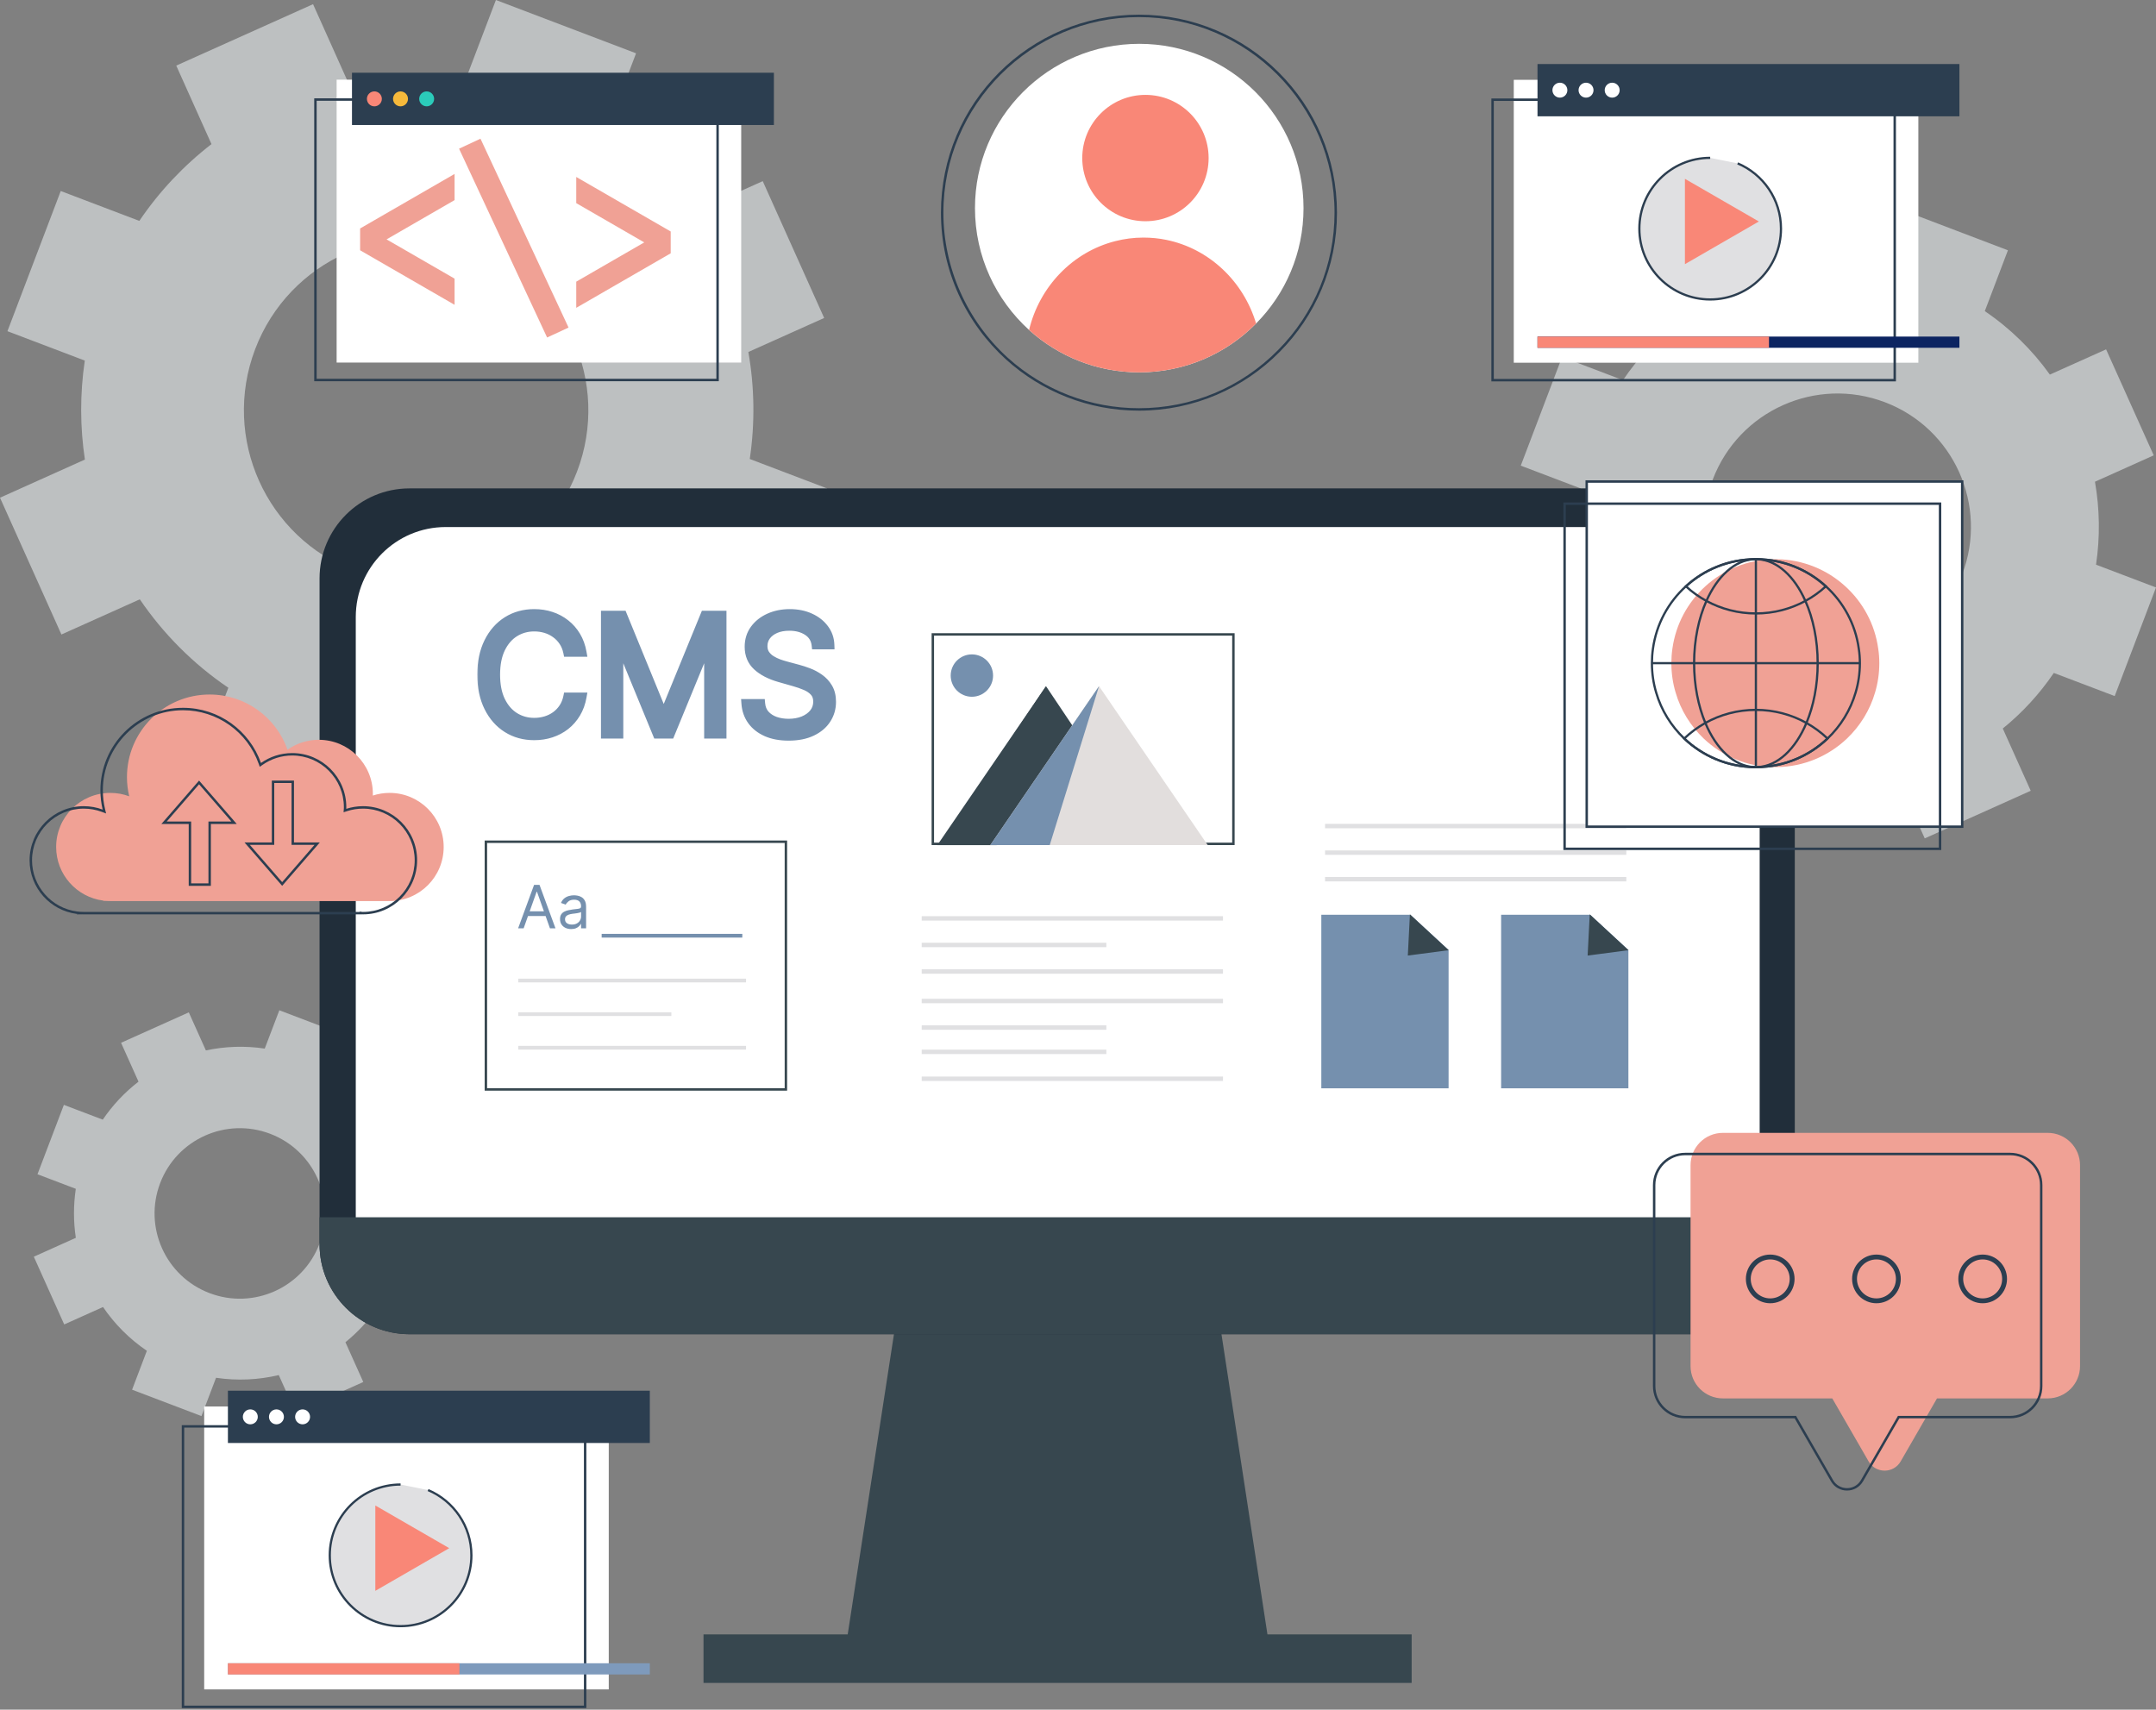 <svg width="488" height="387" viewBox="0 0 488 387" fill="none" xmlns="http://www.w3.org/2000/svg">
<rect x="0" y="0" width="488" height="387" fill="#808080" stroke="none"/>
<g opacity="0.7">
<path d="M474.427 127.821C475.373 121.486 475.252 115.161 474.185 109.046L487.483 103.073L476.704 79.084L463.978 84.793C460.018 79.26 455.057 74.365 449.25 70.428L454.485 56.657L429.902 47.296L424.744 60.869C417.693 59.813 410.632 60.088 403.889 61.518L397.829 48.033L373.829 58.812L380.01 72.584C375.17 76.323 370.881 80.844 367.35 86.057L353.568 80.811L344.219 105.405L357.792 110.564C356.923 116.404 356.956 122.245 357.814 127.92L342.921 134.608L353.689 158.608L367.438 152.437C371.53 158.443 376.765 163.745 382.969 167.946L377.733 181.728L402.316 191.077L407.486 177.505C415.009 178.626 422.544 178.252 429.715 176.548L435.655 189.78L459.644 179L453.32 164.91C457.708 161.347 461.613 157.134 464.869 152.327L478.651 157.563L488 132.98L474.427 127.821ZM444.135 130.021C438.207 145.607 420.762 153.438 405.176 147.51C389.579 141.581 381.748 124.137 387.677 108.54C393.605 92.954 411.061 85.123 426.647 91.051C442.232 96.98 450.064 114.424 444.135 130.021Z" fill="#D7DBDD"/>
</g>
<g opacity="0.7">
<path d="M169.706 103.898C170.916 95.737 170.773 87.564 169.387 79.678L186.546 71.978L172.643 41.005L156.221 48.374C151.096 41.236 144.705 34.922 137.204 29.852L143.968 12.066L112.246 0L105.581 17.511C96.485 16.158 87.388 16.499 78.666 18.358L70.857 0.946L39.894 14.849L47.868 32.623C41.621 37.452 36.088 43.282 31.535 50.002L13.749 43.238L1.683 74.97L19.194 81.625C18.072 89.17 18.116 96.716 19.215 104.03L0 112.664L13.903 143.627L31.645 135.664C36.924 143.418 43.678 150.26 51.685 155.682L44.921 173.468L76.653 185.534L83.319 168.023C93.031 169.464 102.754 168.98 111.994 166.78L119.66 183.851L150.634 169.948L142.472 151.766C148.126 147.169 153.163 141.724 157.365 135.521L175.151 142.285L187.217 110.564L169.706 103.898ZM130.615 106.736C122.971 126.853 100.455 136.962 80.338 129.306C60.22 121.662 50.112 99.147 57.757 79.029C65.412 58.911 87.927 48.803 108.045 56.459C128.162 64.103 138.271 86.618 130.615 106.736Z" fill="#D7DBDD"/>
</g>
<g opacity="0.7">
<path d="M91.672 280.129C92.276 276.088 92.199 272.048 91.517 268.141L100.013 264.325L93.126 248.992L84.996 252.646C82.459 249.104 79.297 245.984 75.587 243.468L78.932 234.663L63.226 228.69L59.923 237.362C55.419 236.687 50.914 236.856 46.6 237.776L42.735 229.161L27.401 236.048L31.351 244.846C28.259 247.235 25.518 250.123 23.263 253.447L14.457 250.102L8.484 265.808L17.156 269.103C16.601 272.842 16.615 276.573 17.163 280.199L7.655 284.472L14.535 299.805L23.319 295.863C25.933 299.699 29.278 303.08 33.241 305.771L29.896 314.576L45.602 320.549L48.898 311.877C53.711 312.594 58.525 312.355 63.099 311.266L66.894 319.72L82.227 312.833L78.187 303.831C80.99 301.555 83.485 298.863 85.565 295.792L94.37 299.137L100.343 283.432L91.672 280.129ZM72.319 281.534C68.531 291.499 57.386 296.502 47.429 292.714C37.464 288.927 32.461 277.775 36.249 267.817C40.036 257.86 51.181 252.857 61.146 256.644C71.103 260.432 76.107 271.577 72.319 281.534Z" fill="#D7DBDD"/>
</g>
<path d="M275.751 297.285H203.07C199.311 321.688 195.552 346.092 191.793 370.496C223.516 370.496 255.238 370.496 286.961 370.496C283.225 346.092 279.488 321.688 275.751 297.285Z" fill="#37474F"/>
<path d="M319.52 369.966H159.235V380.953H319.52V369.966Z" fill="#37474F"/>
<path d="M406.243 130.923V281.656C406.243 292.897 397.124 302.015 385.883 302.015H92.701C81.448 302.015 72.33 292.897 72.33 281.656V130.923C72.33 119.671 81.448 110.553 92.701 110.553H385.883C397.124 110.553 406.243 119.671 406.243 130.923Z" fill="#212E3A"/>
<path d="M377.926 301.51H100.894C89.647 301.51 80.528 292.392 80.528 281.144V139.669C80.528 128.421 89.647 119.302 100.894 119.302H377.926C389.174 119.302 398.292 128.421 398.292 139.669V281.144C398.293 292.392 389.174 301.51 377.926 301.51Z" fill="white"/>
<path d="M182.352 287.628L283.357 287.989" stroke="white" stroke-miterlimit="10"/>
<path d="M198.408 292.699L299.415 293.06" stroke="white" stroke-miterlimit="10"/>
<path d="M406.243 275.54V281.656C406.243 292.897 397.124 302.015 385.883 302.015H92.701C81.448 302.015 72.33 292.897 72.33 281.656V275.54H406.243Z" fill="#37474F"/>
<mask id="path-11-outside-1_5792_17195" maskUnits="userSpaceOnUse" x="107.825" y="137.182" width="82" height="31" fill="black">
<rect fill="white" x="107.825" y="137.182" width="82" height="31"/>
<path d="M131.758 147.666H128.497C128.304 146.728 127.967 145.904 127.485 145.194C127.011 144.484 126.432 143.888 125.749 143.405C125.074 142.914 124.324 142.546 123.5 142.301C122.676 142.055 121.817 141.932 120.922 141.932C119.292 141.932 117.815 142.345 116.491 143.169C115.176 143.993 114.128 145.207 113.348 146.811C112.576 148.416 112.191 150.384 112.191 152.716C112.191 155.048 112.576 157.016 113.348 158.62C114.128 160.225 115.176 161.439 116.491 162.263C117.815 163.087 119.292 163.499 120.922 163.499C121.817 163.499 122.676 163.376 123.5 163.131C124.324 162.886 125.074 162.522 125.749 162.04C126.432 161.549 127.011 160.948 127.485 160.238C127.967 159.519 128.304 158.695 128.497 157.766H131.758C131.513 159.142 131.066 160.374 130.417 161.461C129.768 162.548 128.962 163.473 127.997 164.236C127.033 164.99 125.95 165.564 124.749 165.958C123.557 166.353 122.281 166.55 120.922 166.55C118.626 166.55 116.583 165.989 114.794 164.867C113.006 163.745 111.599 162.149 110.573 160.08C109.547 158.011 109.034 155.556 109.034 152.716C109.034 149.875 109.547 147.421 110.573 145.352C111.599 143.283 113.006 141.687 114.794 140.565C116.583 139.443 118.626 138.882 120.922 138.882C122.281 138.882 123.557 139.079 124.749 139.473C125.95 139.868 127.033 140.446 127.997 141.209C128.962 141.963 129.768 142.884 130.417 143.971C131.066 145.049 131.513 146.281 131.758 147.666ZM137.028 139.25H140.921L150.074 161.606H150.389L159.542 139.25H163.434V166.182H160.384V145.72H160.121L151.704 166.182H148.759L140.342 145.72H140.079V166.182H137.028V139.25ZM184.702 145.983C184.544 144.65 183.904 143.616 182.782 142.879C181.66 142.143 180.283 141.775 178.653 141.775C177.461 141.775 176.417 141.968 175.523 142.353C174.638 142.739 173.945 143.269 173.445 143.945C172.954 144.62 172.709 145.387 172.709 146.246C172.709 146.965 172.88 147.583 173.222 148.1C173.572 148.609 174.019 149.034 174.563 149.376C175.107 149.709 175.676 149.985 176.273 150.204C176.869 150.415 177.417 150.585 177.916 150.717L180.652 151.453C181.353 151.638 182.133 151.892 182.992 152.216C183.86 152.541 184.689 152.983 185.478 153.544C186.276 154.097 186.933 154.807 187.45 155.675C187.968 156.543 188.226 157.608 188.226 158.87C188.226 160.326 187.845 161.641 187.082 162.815C186.328 163.99 185.224 164.924 183.768 165.616C182.322 166.309 180.564 166.655 178.495 166.655C176.566 166.655 174.896 166.344 173.485 165.722C172.082 165.099 170.977 164.231 170.171 163.118C169.373 162.004 168.922 160.711 168.816 159.238H172.183C172.27 160.255 172.612 161.097 173.209 161.763C173.813 162.421 174.576 162.912 175.497 163.236C176.426 163.552 177.425 163.71 178.495 163.71C179.74 163.71 180.858 163.508 181.848 163.105C182.839 162.693 183.624 162.123 184.202 161.395C184.781 160.659 185.07 159.8 185.07 158.818C185.07 157.923 184.82 157.196 184.321 156.635C183.821 156.074 183.163 155.618 182.348 155.267C181.533 154.916 180.652 154.61 179.705 154.347L176.391 153.4C174.287 152.795 172.621 151.931 171.394 150.809C170.166 149.687 169.553 148.218 169.553 146.404C169.553 144.896 169.96 143.581 170.776 142.459C171.6 141.328 172.704 140.451 174.09 139.828C175.484 139.197 177.04 138.882 178.758 138.882C180.494 138.882 182.037 139.193 183.387 139.815C184.737 140.429 185.807 141.271 186.596 142.34C187.393 143.41 187.814 144.624 187.858 145.983H184.702Z"/>
</mask>
<path d="M131.758 147.666H128.497C128.304 146.728 127.967 145.904 127.485 145.194C127.011 144.484 126.432 143.888 125.749 143.405C125.074 142.914 124.324 142.546 123.5 142.301C122.676 142.055 121.817 141.932 120.922 141.932C119.292 141.932 117.815 142.345 116.491 143.169C115.176 143.993 114.128 145.207 113.348 146.811C112.576 148.416 112.191 150.384 112.191 152.716C112.191 155.048 112.576 157.016 113.348 158.62C114.128 160.225 115.176 161.439 116.491 162.263C117.815 163.087 119.292 163.499 120.922 163.499C121.817 163.499 122.676 163.376 123.5 163.131C124.324 162.886 125.074 162.522 125.749 162.04C126.432 161.549 127.011 160.948 127.485 160.238C127.967 159.519 128.304 158.695 128.497 157.766H131.758C131.513 159.142 131.066 160.374 130.417 161.461C129.768 162.548 128.962 163.473 127.997 164.236C127.033 164.99 125.95 165.564 124.749 165.958C123.557 166.353 122.281 166.55 120.922 166.55C118.626 166.55 116.583 165.989 114.794 164.867C113.006 163.745 111.599 162.149 110.573 160.08C109.547 158.011 109.034 155.556 109.034 152.716C109.034 149.875 109.547 147.421 110.573 145.352C111.599 143.283 113.006 141.687 114.794 140.565C116.583 139.443 118.626 138.882 120.922 138.882C122.281 138.882 123.557 139.079 124.749 139.473C125.95 139.868 127.033 140.446 127.997 141.209C128.962 141.963 129.768 142.884 130.417 143.971C131.066 145.049 131.513 146.281 131.758 147.666ZM137.028 139.25H140.921L150.074 161.606H150.389L159.542 139.25H163.434V166.182H160.384V145.72H160.121L151.704 166.182H148.759L140.342 145.72H140.079V166.182H137.028V139.25ZM184.702 145.983C184.544 144.65 183.904 143.616 182.782 142.879C181.66 142.143 180.283 141.775 178.653 141.775C177.461 141.775 176.417 141.968 175.523 142.353C174.638 142.739 173.945 143.269 173.445 143.945C172.954 144.62 172.709 145.387 172.709 146.246C172.709 146.965 172.88 147.583 173.222 148.1C173.572 148.609 174.019 149.034 174.563 149.376C175.107 149.709 175.676 149.985 176.273 150.204C176.869 150.415 177.417 150.585 177.916 150.717L180.652 151.453C181.353 151.638 182.133 151.892 182.992 152.216C183.86 152.541 184.689 152.983 185.478 153.544C186.276 154.097 186.933 154.807 187.45 155.675C187.968 156.543 188.226 157.608 188.226 158.87C188.226 160.326 187.845 161.641 187.082 162.815C186.328 163.99 185.224 164.924 183.768 165.616C182.322 166.309 180.564 166.655 178.495 166.655C176.566 166.655 174.896 166.344 173.485 165.722C172.082 165.099 170.977 164.231 170.171 163.118C169.373 162.004 168.922 160.711 168.816 159.238H172.183C172.27 160.255 172.612 161.097 173.209 161.763C173.813 162.421 174.576 162.912 175.497 163.236C176.426 163.552 177.425 163.71 178.495 163.71C179.74 163.71 180.858 163.508 181.848 163.105C182.839 162.693 183.624 162.123 184.202 161.395C184.781 160.659 185.07 159.8 185.07 158.818C185.07 157.923 184.82 157.196 184.321 156.635C183.821 156.074 183.163 155.618 182.348 155.267C181.533 154.916 180.652 154.61 179.705 154.347L176.391 153.4C174.287 152.795 172.621 151.931 171.394 150.809C170.166 149.687 169.553 148.218 169.553 146.404C169.553 144.896 169.96 143.581 170.776 142.459C171.6 141.328 172.704 140.451 174.09 139.828C175.484 139.197 177.04 138.882 178.758 138.882C180.494 138.882 182.037 139.193 183.387 139.815C184.737 140.429 185.807 141.271 186.596 142.34C187.393 143.41 187.814 144.624 187.858 145.983H184.702Z" fill="#7590AE"/>
<path d="M131.758 147.666V148.666H132.951L132.743 147.492L131.758 147.666ZM128.497 147.666L127.518 147.867L127.682 148.666H128.497V147.666ZM127.485 145.194L126.652 145.749L126.657 145.756L127.485 145.194ZM125.749 143.405L125.16 144.214L125.166 144.218L125.172 144.223L125.749 143.405ZM123.5 142.301L123.214 143.259H123.214L123.5 142.301ZM116.491 143.169L115.962 142.32L115.96 142.321L116.491 143.169ZM113.348 146.811L112.449 146.374L112.447 146.378L113.348 146.811ZM113.348 158.62L112.447 159.054L112.449 159.058L113.348 158.62ZM116.491 162.263L115.96 163.11L115.962 163.112L116.491 162.263ZM123.5 163.131L123.214 162.173L123.5 163.131ZM125.749 162.04L126.33 162.853L126.332 162.852L125.749 162.04ZM127.485 160.238L126.654 159.681L126.652 159.683L127.485 160.238ZM128.497 157.766V156.766H127.683L127.518 157.562L128.497 157.766ZM131.758 157.766L132.743 157.941L132.953 156.766H131.758V157.766ZM130.417 161.461L129.558 160.948V160.948L130.417 161.461ZM127.997 164.236L128.613 165.023L128.618 165.02L127.997 164.236ZM124.749 165.958L124.437 165.008L124.435 165.009L124.749 165.958ZM114.794 164.867L114.263 165.714L114.794 164.867ZM110.573 160.08L111.469 159.636L110.573 160.08ZM110.573 145.352L109.677 144.907L110.573 145.352ZM124.749 139.473L124.435 140.423L124.437 140.423L124.749 139.473ZM127.997 141.209L127.377 141.994L127.381 141.997L127.997 141.209ZM130.417 143.971L129.558 144.483L129.56 144.486L130.417 143.971ZM131.758 146.666H128.497V148.666H131.758V146.666ZM129.477 147.465C129.26 146.413 128.876 145.463 128.312 144.632L126.657 145.756C127.057 146.345 127.348 147.043 127.518 147.867L129.477 147.465ZM128.317 144.639C127.776 143.829 127.111 143.143 126.325 142.588L125.172 144.223C125.753 144.632 126.246 145.139 126.652 145.749L128.317 144.639ZM126.337 142.597C125.567 142.037 124.715 141.619 123.785 141.342L123.214 143.259C123.933 143.473 124.58 143.792 125.16 144.214L126.337 142.597ZM123.785 141.342C122.865 141.068 121.909 140.932 120.922 140.932V142.932C121.724 142.932 122.487 143.042 123.214 143.259L123.785 141.342ZM120.922 140.932C119.114 140.932 117.452 141.392 115.962 142.32L117.019 144.018C118.177 143.297 119.47 142.932 120.922 142.932V140.932ZM115.96 142.321C114.463 143.259 113.298 144.627 112.449 146.374L114.247 147.249C114.958 145.787 115.888 144.726 117.022 144.016L115.96 142.321ZM112.447 146.378C111.593 148.153 111.191 150.278 111.191 152.716H113.191C113.191 150.489 113.559 148.679 114.249 147.245L112.447 146.378ZM111.191 152.716C111.191 155.153 111.593 157.279 112.447 159.054L114.249 158.187C113.559 156.753 113.191 154.942 113.191 152.716H111.191ZM112.449 159.058C113.298 160.805 114.463 162.173 115.96 163.11L117.022 161.416C115.888 160.705 114.958 159.645 114.247 158.183L112.449 159.058ZM115.962 163.112C117.452 164.039 119.114 164.499 120.922 164.499V162.499C119.47 162.499 118.177 162.135 117.019 161.414L115.962 163.112ZM120.922 164.499C121.909 164.499 122.865 164.364 123.785 164.089L123.214 162.173C122.487 162.389 121.724 162.499 120.922 162.499V164.499ZM123.785 164.089C124.711 163.814 125.562 163.402 126.33 162.853L125.167 161.226C124.586 161.641 123.937 161.958 123.214 162.173L123.785 164.089ZM126.332 162.852C127.115 162.29 127.777 161.601 128.317 160.793L126.652 159.683C126.245 160.295 125.75 160.807 125.165 161.227L126.332 162.852ZM128.315 160.795C128.876 159.959 129.26 159.012 129.476 157.969L127.518 157.562C127.349 158.378 127.058 159.079 126.654 159.681L128.315 160.795ZM128.497 158.766H131.758V156.766H128.497V158.766ZM130.774 157.59C130.547 158.86 130.139 159.975 129.558 160.948L131.276 161.973C131.993 160.772 132.478 159.424 132.743 157.941L130.774 157.59ZM129.558 160.948C128.97 161.934 128.243 162.766 127.377 163.451L128.618 165.02C129.68 164.18 130.567 163.162 131.276 161.973L129.558 160.948ZM127.381 163.448C126.511 164.128 125.532 164.649 124.437 165.008L125.061 166.908C126.369 166.479 127.555 165.851 128.613 165.023L127.381 163.448ZM124.435 165.009C123.352 165.367 122.183 165.55 120.922 165.55V167.55C122.379 167.55 123.762 167.338 125.063 166.908L124.435 165.009ZM120.922 165.55C118.796 165.55 116.941 165.033 115.326 164.02L114.263 165.714C116.225 166.945 118.455 167.55 120.922 167.55V165.55ZM115.326 164.02C113.708 163.005 112.421 161.556 111.469 159.636L109.677 160.524C110.777 162.743 112.304 164.485 114.263 165.714L115.326 164.02ZM111.469 159.636C110.526 157.733 110.034 155.437 110.034 152.716H108.034C108.034 155.676 108.569 158.289 109.677 160.524L111.469 159.636ZM110.034 152.716C110.034 149.995 110.526 147.699 111.469 145.796L109.677 144.907C108.569 147.143 108.034 149.756 108.034 152.716H110.034ZM111.469 145.796C112.421 143.876 113.708 142.427 115.326 141.412L114.263 139.718C112.304 140.947 110.777 142.689 109.677 144.907L111.469 145.796ZM115.326 141.412C116.941 140.398 118.796 139.882 120.922 139.882V137.882C118.455 137.882 116.225 138.487 114.263 139.718L115.326 141.412ZM120.922 139.882C122.183 139.882 123.352 140.064 124.435 140.423L125.063 138.524C123.762 138.093 122.379 137.882 120.922 137.882V139.882ZM124.437 140.423C125.53 140.782 126.508 141.306 127.377 141.994L128.618 140.425C127.559 139.587 126.371 138.953 125.061 138.523L124.437 140.423ZM127.381 141.997C128.245 142.672 128.971 143.498 129.558 144.483L131.276 143.458C130.566 142.269 129.678 141.254 128.613 140.421L127.381 141.997ZM129.56 144.486C130.139 145.448 130.547 146.562 130.774 147.841L132.743 147.492C132.479 146 131.993 144.65 131.274 143.455L129.56 144.486ZM137.028 139.25V138.25H136.028V139.25H137.028ZM140.921 139.25L141.846 138.871L141.592 138.25H140.921V139.25ZM150.074 161.606L149.148 161.984L149.403 162.606H150.074V161.606ZM150.389 161.606V162.606H151.06L151.315 161.984L150.389 161.606ZM159.542 139.25V138.25H158.871L158.617 138.871L159.542 139.25ZM163.434 139.25H164.434V138.25H163.434V139.25ZM163.434 166.182V167.182H164.434V166.182H163.434ZM160.384 166.182H159.384V167.182H160.384V166.182ZM160.384 145.72H161.384V144.72H160.384V145.72ZM160.121 145.72V144.72H159.451L159.196 145.339L160.121 145.72ZM151.704 166.182V167.182H152.374L152.629 166.562L151.704 166.182ZM148.759 166.182L147.834 166.562L148.089 167.182H148.759V166.182ZM140.342 145.72L141.267 145.339L141.012 144.72H140.342V145.72ZM140.079 145.72V144.72H139.079V145.72H140.079ZM140.079 166.182V167.182H141.079V166.182H140.079ZM137.028 166.182H136.028V167.182H137.028V166.182ZM137.028 140.25H140.921V138.25H137.028V140.25ZM139.996 139.629L149.148 161.984L150.999 161.227L141.846 138.871L139.996 139.629ZM150.074 162.606H150.389V160.606H150.074V162.606ZM151.315 161.984L160.467 139.629L158.617 138.871L149.464 161.227L151.315 161.984ZM159.542 140.25H163.434V138.25H159.542V140.25ZM162.434 139.25V166.182H164.434V139.25H162.434ZM163.434 165.182H160.384V167.182H163.434V165.182ZM161.384 166.182V145.72H159.384V166.182H161.384ZM160.384 144.72H160.121V146.72H160.384V144.72ZM159.196 145.339L150.779 165.801L152.629 166.562L161.045 146.1L159.196 145.339ZM151.704 165.182H148.759V167.182H151.704V165.182ZM149.683 165.801L141.267 145.339L139.418 146.1L147.834 166.562L149.683 165.801ZM140.342 144.72H140.079V146.72H140.342V144.72ZM139.079 145.72V166.182H141.079V145.72H139.079ZM140.079 165.182H137.028V167.182H140.079V165.182ZM138.028 166.182V139.25H136.028V166.182H138.028ZM184.702 145.983L183.709 146.1L183.813 146.983H184.702V145.983ZM182.782 142.879L182.233 143.715V143.715L182.782 142.879ZM175.523 142.353L175.127 141.435L175.124 141.437L175.523 142.353ZM173.445 143.945L172.641 143.35L172.637 143.356L173.445 143.945ZM173.222 148.1L172.387 148.651L172.393 148.66L172.398 148.668L173.222 148.1ZM174.563 149.376L174.031 150.222L174.04 150.228L174.563 149.376ZM176.273 150.204L175.928 151.143L175.94 151.147L176.273 150.204ZM177.916 150.717L178.176 149.751L178.171 149.75L177.916 150.717ZM180.652 151.453L180.392 152.419L180.398 152.421L180.652 151.453ZM182.992 152.216L182.639 153.152L182.642 153.153L182.992 152.216ZM185.478 153.544L184.898 154.359L184.909 154.367L185.478 153.544ZM187.45 155.675L188.309 155.163H188.309L187.45 155.675ZM187.082 162.815L186.244 162.271L186.241 162.275L187.082 162.815ZM183.768 165.616L183.339 164.713L183.337 164.714L183.768 165.616ZM173.485 165.722L173.079 166.636L173.081 166.637L173.485 165.722ZM170.171 163.118L169.358 163.7L169.361 163.704L170.171 163.118ZM168.816 159.238V158.238H167.742L167.819 159.31L168.816 159.238ZM172.183 159.238L173.179 159.153L173.1 158.238H172.183V159.238ZM173.209 161.763L172.463 162.43L172.473 162.44L173.209 161.763ZM175.497 163.236L175.164 164.179L175.175 164.183L175.497 163.236ZM181.848 163.105L182.225 164.031L182.232 164.028L181.848 163.105ZM184.202 161.395L184.985 162.018L184.989 162.013L184.202 161.395ZM184.321 156.635L185.067 155.97L184.321 156.635ZM182.348 155.267L181.953 156.186V156.186L182.348 155.267ZM179.705 154.347L179.43 155.308L179.437 155.31L179.705 154.347ZM176.391 153.4L176.115 154.361L176.116 154.361L176.391 153.4ZM171.394 150.809L170.719 151.547L171.394 150.809ZM170.776 142.459L169.968 141.87L169.967 141.871L170.776 142.459ZM174.09 139.828L174.5 140.741L174.502 140.739L174.09 139.828ZM183.387 139.815L182.968 140.723L182.973 140.726L183.387 139.815ZM186.596 142.34L185.791 142.934L185.794 142.938L186.596 142.34ZM187.858 145.983V146.983H188.891L188.858 145.951L187.858 145.983ZM185.695 145.865C185.503 144.239 184.7 142.942 183.331 142.043L182.233 143.715C183.109 144.29 183.586 145.061 183.709 146.1L185.695 145.865ZM183.331 142.043C182.013 141.179 180.436 140.775 178.653 140.775V142.775C180.131 142.775 181.306 143.107 182.233 143.715L183.331 142.043ZM178.653 140.775C177.354 140.775 176.171 140.985 175.127 141.435L175.919 143.272C176.664 142.95 177.567 142.775 178.653 142.775V140.775ZM175.124 141.437C174.102 141.882 173.26 142.514 172.642 143.35L174.249 144.539C174.63 144.025 175.173 143.596 175.922 143.27L175.124 141.437ZM172.637 143.356C172.017 144.208 171.709 145.182 171.709 146.246H173.709C173.709 145.591 173.891 145.032 174.254 144.533L172.637 143.356ZM171.709 146.246C171.709 147.129 171.921 147.946 172.387 148.651L174.056 147.549C173.839 147.22 173.709 146.801 173.709 146.246H171.709ZM172.398 148.668C172.829 149.292 173.377 149.811 174.031 150.222L175.095 148.529C174.662 148.257 174.316 147.925 174.045 147.532L172.398 148.668ZM174.04 150.228C174.64 150.596 175.269 150.901 175.928 151.143L176.618 149.266C176.084 149.069 175.573 148.822 175.086 148.523L174.04 150.228ZM175.94 151.147C176.556 151.365 177.131 151.544 177.662 151.684L178.171 149.75C177.703 149.627 177.181 149.464 176.605 149.261L175.94 151.147ZM177.656 151.683L180.392 152.419L180.912 150.488L178.176 149.751L177.656 151.683ZM180.398 152.421C181.058 152.594 181.805 152.837 182.639 153.152L183.346 151.281C182.462 150.947 181.648 150.681 180.906 150.486L180.398 152.421ZM182.642 153.153C183.425 153.445 184.177 153.846 184.898 154.359L186.057 152.729C185.201 152.12 184.296 151.636 183.343 151.279L182.642 153.153ZM184.909 154.367C185.584 154.834 186.144 155.436 186.591 156.187L188.309 155.163C187.722 154.177 186.967 153.359 186.047 152.722L184.909 154.367ZM186.591 156.187C186.996 156.865 187.226 157.743 187.226 158.87H189.226C189.226 157.472 188.939 156.22 188.309 155.163L186.591 156.187ZM187.226 158.87C187.226 160.14 186.897 161.265 186.244 162.271L187.921 163.36C188.793 162.016 189.226 160.511 189.226 158.87H187.226ZM186.241 162.275C185.602 163.27 184.652 164.088 183.339 164.713L184.198 166.519C185.795 165.759 187.054 164.71 187.924 163.355L186.241 162.275ZM183.337 164.714C182.058 165.327 180.456 165.655 178.495 165.655V167.655C180.672 167.655 182.586 167.291 184.2 166.518L183.337 164.714ZM178.495 165.655C176.672 165.655 175.145 165.361 173.888 164.807L173.081 166.637C174.647 167.327 176.461 167.655 178.495 167.655V165.655ZM173.89 164.808C172.63 164.248 171.672 163.486 170.981 162.531L169.361 163.704C170.283 164.977 171.534 165.95 173.079 166.636L173.89 164.808ZM170.984 162.535C170.302 161.584 169.907 160.471 169.814 159.167L167.819 159.31C167.936 160.952 168.444 162.425 169.358 163.7L170.984 162.535ZM168.816 160.238H172.183V158.238H168.816V160.238ZM171.187 159.324C171.29 160.525 171.703 161.58 172.463 162.43L173.954 161.097C173.522 160.614 173.251 159.986 173.179 159.153L171.187 159.324ZM172.473 162.44C173.198 163.229 174.104 163.806 175.164 164.179L175.829 162.293C175.048 162.018 174.429 161.613 173.944 161.086L172.473 162.44ZM175.175 164.183C176.217 164.537 177.326 164.71 178.495 164.71V162.71C177.525 162.71 176.635 162.567 175.818 162.289L175.175 164.183ZM178.495 164.71C179.848 164.71 181.097 164.49 182.225 164.031L181.471 162.178C180.618 162.526 179.632 162.71 178.495 162.71V164.71ZM182.232 164.028C183.355 163.561 184.286 162.897 184.985 162.018L183.42 160.773C182.962 161.349 182.323 161.824 181.464 162.181L182.232 164.028ZM184.989 162.013C185.713 161.091 186.07 160.012 186.07 158.818H184.07C184.07 159.587 183.849 160.226 183.416 160.777L184.989 162.013ZM186.07 158.818C186.07 157.727 185.76 156.747 185.067 155.97L183.574 157.3C183.881 157.644 184.07 158.119 184.07 158.818H186.07ZM185.067 155.97C184.454 155.281 183.669 154.746 182.743 154.348L181.953 156.186C182.658 156.489 183.188 156.866 183.574 157.3L185.067 155.97ZM182.743 154.348C181.882 153.978 180.958 153.657 179.973 153.383L179.437 155.31C180.345 155.562 181.183 155.855 181.953 156.186L182.743 154.348ZM179.98 153.385L176.666 152.438L176.116 154.361L179.43 155.308L179.98 153.385ZM176.667 152.439C174.666 151.863 173.152 151.062 172.069 150.071L170.719 151.547C172.09 152.801 173.907 153.726 176.115 154.361L176.667 152.439ZM172.069 150.071C171.069 149.157 170.553 147.966 170.553 146.404H168.553C168.553 148.471 169.264 150.217 170.719 151.547L172.069 150.071ZM170.553 146.404C170.553 145.088 170.904 143.983 171.585 143.046L169.967 141.871C169.016 143.179 168.553 144.704 168.553 146.404H170.553ZM171.584 143.047C172.297 142.069 173.259 141.298 174.5 140.741L173.68 138.916C172.15 139.604 170.903 140.586 169.968 141.87L171.584 143.047ZM174.502 140.739C175.751 140.174 177.164 139.882 178.758 139.882V137.882C176.915 137.882 175.216 138.221 173.677 138.917L174.502 140.739ZM178.758 139.882C180.373 139.882 181.77 140.171 182.968 140.723L183.806 138.907C182.304 138.215 180.614 137.882 178.758 137.882V139.882ZM182.973 140.726C184.186 141.277 185.114 142.017 185.791 142.934L187.4 141.747C186.499 140.524 185.288 139.581 183.801 138.905L182.973 140.726ZM185.794 142.938C186.467 143.84 186.821 144.856 186.859 146.015L188.858 145.951C188.807 144.391 188.32 142.979 187.397 141.742L185.794 142.938ZM187.858 144.983H184.702V146.983H187.858V144.983Z" fill="#7590AE" mask="url(#path-11-outside-1_5792_17195)"/>
<path d="M177.882 190.537H109.978V246.61H177.882V190.537Z" fill="white"/>
<path d="M177.608 190.812V246.335H110.253V190.812H177.608ZM178.158 190.262H109.703V246.885H178.158V190.262Z" fill="#37474F"/>
<path d="M118.524 210.134H117.275L120.887 200.299H122.116L125.728 210.134H124.479L121.54 201.855H121.463L118.524 210.134ZM118.985 206.292H124.018V207.349H118.985V206.292ZM129.277 210.307C128.809 210.307 128.385 210.219 128.004 210.043C127.623 209.863 127.321 209.606 127.097 209.27C126.872 208.93 126.76 208.52 126.76 208.04C126.76 207.618 126.844 207.275 127.01 207.012C127.177 206.747 127.399 206.539 127.678 206.388C127.956 206.238 128.264 206.126 128.6 206.052C128.939 205.975 129.28 205.914 129.623 205.869C130.071 205.812 130.434 205.769 130.713 205.74C130.995 205.708 131.199 205.655 131.328 205.581C131.459 205.508 131.524 205.38 131.524 205.197V205.159C131.524 204.685 131.395 204.317 131.135 204.054C130.879 203.792 130.49 203.66 129.968 203.66C129.427 203.66 129.003 203.779 128.696 204.016C128.388 204.253 128.172 204.506 128.047 204.774L126.972 204.39C127.164 203.942 127.42 203.593 127.74 203.343C128.063 203.09 128.416 202.914 128.797 202.815C129.181 202.713 129.559 202.661 129.93 202.661C130.167 202.661 130.439 202.69 130.746 202.748C131.057 202.802 131.356 202.916 131.645 203.089C131.936 203.262 132.178 203.523 132.37 203.872C132.562 204.221 132.658 204.688 132.658 205.274V210.134H131.524V209.135H131.467C131.39 209.295 131.262 209.466 131.083 209.649C130.903 209.831 130.665 209.987 130.367 210.115C130.069 210.243 129.706 210.307 129.277 210.307ZM129.45 209.289C129.898 209.289 130.276 209.201 130.583 209.025C130.894 208.849 131.127 208.621 131.284 208.343C131.444 208.064 131.524 207.771 131.524 207.464V206.427C131.476 206.484 131.371 206.537 131.207 206.585C131.047 206.63 130.862 206.67 130.65 206.705C130.442 206.737 130.239 206.766 130.04 206.792C129.845 206.814 129.687 206.833 129.565 206.849C129.27 206.888 128.995 206.95 128.739 207.036C128.486 207.12 128.281 207.246 128.124 207.416C127.971 207.582 127.894 207.81 127.894 208.098C127.894 208.492 128.039 208.789 128.331 208.991C128.625 209.19 128.998 209.289 129.45 209.289Z" fill="#7590AE"/>
<path d="M168.016 211.391H136.183V212.235H168.016V211.391Z" fill="#7590AE"/>
<path d="M168.861 221.532H117.309V222.377H168.861V221.532Z" fill="#E0E0E2"/>
<path d="M151.958 229.138H117.309V229.983H151.958V229.138Z" fill="#E0E0E2"/>
<path d="M168.861 236.744H117.309V237.589H168.861V236.744Z" fill="#E0E0E2"/>
<path d="M368.109 186.493H299.914V187.495H368.109V186.493Z" fill="#E0E0E2"/>
<path d="M368.109 192.504H299.914V193.506H368.109V192.504Z" fill="#E0E0E2"/>
<path d="M368.109 198.515H299.914V199.517H368.109V198.515Z" fill="#E0E0E2"/>
<path d="M327.882 215.064V246.356H299.074V207.074H319.237L327.882 215.064Z" fill="#7590AE"/>
<path d="M327.912 215.09L327.883 215.093L318.654 216.301L319.126 207.074L319.133 206.975L319.237 207.074L327.883 215.063L327.912 215.09Z" fill="#37474F"/>
<path d="M368.579 215.064V246.356H339.771V207.074H359.934L368.579 215.064Z" fill="#7590AE"/>
<path d="M368.61 215.09L368.58 215.093L359.352 216.301L359.823 207.074L359.83 206.975L359.935 207.074L368.58 215.063L368.61 215.09Z" fill="#37474F"/>
<path d="M276.816 207.392H208.621V208.394H276.816V207.392Z" fill="#E0E0E2"/>
<path d="M250.418 213.403H208.621V214.405H250.418V213.403Z" fill="#E0E0E2"/>
<path d="M276.816 226.09H208.621V227.092H276.816V226.09Z" fill="#E0E0E2"/>
<path d="M276.816 243.689H208.621V244.691H276.816V243.689Z" fill="#E0E0E2"/>
<path d="M250.418 232.101H208.621V233.103H250.418V232.101Z" fill="#E0E0E2"/>
<path d="M250.418 237.601H208.621V238.603H250.418V237.601Z" fill="#E0E0E2"/>
<path d="M276.816 219.414H208.621V220.416H276.816V219.414Z" fill="#E0E0E2"/>
<path d="M278.899 143.883V190.743H211.417V143.883H278.899ZM279.449 143.333H210.867V191.293H279.449V143.333Z" fill="#37474F"/>
<path d="M236.756 155.323L212.642 191.292H260.87L236.756 155.323Z" fill="#37474F"/>
<path d="M224.776 152.925C224.776 155.573 222.629 157.72 219.98 157.72C217.332 157.72 215.185 155.573 215.185 152.925C215.185 150.276 217.332 148.129 219.98 148.129C222.629 148.129 224.776 150.276 224.776 152.925Z" fill="#7590AE"/>
<path d="M212.155 191.307H225.598L236.755 155.338L212.155 191.307Z" fill="#37474F"/>
<path d="M248.759 155.323L224.159 191.292H273.358L248.759 155.323Z" fill="#E2DEDD"/>
<path d="M224.159 191.292H237.602L248.759 155.323L224.159 191.292Z" fill="#7590AE"/>
<path d="M167.768 18.033H76.195V82.071H167.768V18.033Z" fill="white"/>
<path d="M162.148 22.809V85.746H71.674V22.809H162.148ZM162.698 22.259H71.124V86.296H162.696V22.259H162.698Z" fill="#2C3E50"/>
<path d="M102.892 45.298L87.498 54.186L102.892 63.073V68.998L81.511 56.655V51.715L102.892 39.373V45.298Z" fill="#F0A195"/>
<path d="M130.43 45.982L145.823 54.87L130.43 63.757V69.682L151.81 57.339V52.399L130.43 40.057V45.982Z" fill="#F0A195"/>
<path d="M108.755 31.398L103.907 33.658L123.838 76.402L128.686 74.142L108.755 31.398Z" fill="#F0A195"/>
<path d="M175.167 16.465H79.669V28.297H175.167V16.465Z" fill="#2C3E50"/>
<path d="M86.43 22.38C86.43 23.314 85.673 24.071 84.739 24.071C83.806 24.071 83.049 23.314 83.049 22.38C83.049 21.446 83.806 20.69 84.739 20.69C85.673 20.69 86.43 21.446 86.43 22.38Z" fill="#F98777"/>
<path d="M92.345 22.38C92.345 23.314 91.588 24.071 90.654 24.071C89.721 24.071 88.964 23.314 88.964 22.38C88.964 21.446 89.721 20.69 90.654 20.69C91.588 20.69 92.345 21.446 92.345 22.38Z" fill="#F6B93B"/>
<path d="M98.262 22.38C98.262 23.314 97.505 24.071 96.571 24.071C95.638 24.071 94.881 23.314 94.881 22.38C94.881 21.446 95.638 20.69 96.571 20.69C97.505 20.69 98.262 21.446 98.262 22.38Z" fill="#2BCBBA"/>
<path d="M444.131 109.002H359.146V187.132H444.131V109.002Z" fill="white"/>
<path d="M443.855 109.277V186.857H359.421V109.277H443.855ZM444.405 108.727H358.871V187.407H444.405V108.727Z" fill="#2C3E50"/>
<path d="M438.847 114.286V191.866H354.413V114.286H438.847ZM439.397 113.736H353.863V192.416H439.397V113.736Z" fill="#2C3E50"/>
<path d="M425.371 150.117C425.371 152.426 425.041 154.648 424.414 156.749C423.248 160.775 421.015 164.349 418.057 167.176C413.91 171.114 408.333 173.556 402.196 173.644C402.075 173.655 401.965 173.655 401.833 173.655C401.712 173.655 401.602 173.655 401.47 173.644C395.332 173.556 389.767 171.114 385.62 167.176C382.661 164.349 380.428 160.775 379.263 156.749C378.636 154.648 378.306 152.426 378.306 150.117C378.306 149.006 378.383 147.917 378.537 146.85C379.307 141.273 382.023 136.324 385.994 132.716C390.086 128.976 395.519 126.677 401.47 126.589C401.602 126.578 401.712 126.578 401.833 126.578C401.965 126.578 402.075 126.578 402.196 126.589C408.157 126.677 413.58 128.976 417.672 132.716C421.642 136.324 424.37 141.273 425.129 146.85C425.294 147.917 425.371 149.006 425.371 150.117Z" fill="#F0A195"/>
<path d="M420.971 150.117C420.971 152.426 420.641 154.648 420.014 156.749C418.848 160.775 416.615 164.349 413.656 167.176C409.51 171.114 403.933 173.556 397.795 173.644C397.674 173.655 397.564 173.655 397.432 173.655C397.311 173.655 397.202 173.655 397.07 173.644C390.932 173.556 385.366 171.114 381.22 167.176C378.261 164.349 376.028 160.775 374.862 156.749C374.235 154.648 373.905 152.426 373.905 150.117C373.905 149.006 373.982 147.917 374.136 146.85C374.906 141.273 377.623 136.324 381.594 132.716C385.685 128.976 391.119 126.677 397.07 126.589C397.202 126.578 397.311 126.578 397.432 126.578C397.564 126.578 397.674 126.578 397.795 126.589C403.757 126.677 409.18 128.976 413.271 132.716C417.242 136.324 419.97 141.273 420.729 146.85C420.894 147.917 420.971 149.006 420.971 150.117Z" stroke="#2C3E50" stroke-width="0.5" stroke-miterlimit="10"/>
<path d="M413.277 132.722C411.879 134.004 410.317 135.116 408.639 136.03C405.31 137.837 401.49 138.861 397.438 138.861C393.385 138.861 389.565 137.838 386.236 136.03C384.558 135.116 382.996 134.004 381.598 132.722C385.69 128.976 391.121 126.677 397.076 126.588C397.199 126.582 397.314 126.582 397.438 126.582C397.561 126.582 397.676 126.582 397.799 126.588C403.754 126.677 409.184 128.976 413.277 132.722Z" stroke="#2C3E50" stroke-width="0.5" stroke-miterlimit="10"/>
<path d="M413.652 167.171C409.511 171.114 403.937 173.556 397.798 173.645C397.674 173.652 397.559 173.652 397.436 173.652C397.313 173.652 397.197 173.652 397.074 173.645C390.934 173.556 385.361 171.114 381.22 167.171C382.652 165.807 384.256 164.627 385.994 163.651C389.378 161.768 393.287 160.69 397.435 160.69C401.582 160.69 405.492 161.768 408.875 163.651C410.616 164.627 412.219 165.807 413.652 167.171Z" stroke="#2C3E50" stroke-width="0.5" stroke-miterlimit="10"/>
<path d="M411.422 150.117C411.422 155.151 410.48 159.825 408.878 163.651C406.408 169.546 402.376 173.447 397.799 173.645C397.676 173.652 397.561 173.652 397.437 173.652C397.314 173.652 397.199 173.652 397.076 173.645C392.498 173.447 388.467 169.546 385.997 163.651C384.395 159.825 383.453 155.151 383.453 150.117C383.453 144.837 384.49 139.959 386.237 136.03C388.72 130.442 392.643 126.78 397.077 126.588C397.2 126.582 397.315 126.582 397.439 126.582C397.562 126.582 397.677 126.582 397.8 126.588C402.234 126.78 406.158 130.442 408.64 136.03C410.385 139.959 411.422 144.837 411.422 150.117Z" stroke="#2C3E50" stroke-width="0.5" stroke-miterlimit="10"/>
<path d="M397.438 126.582V173.652" stroke="#2C3E50" stroke-width="0.5" stroke-miterlimit="10"/>
<path d="M373.901 150.116H420.972" stroke="#2C3E50" stroke-width="0.5" stroke-miterlimit="10"/>
<path d="M470.806 263.753V309.233C470.806 313.271 467.53 316.546 463.492 316.546H438.429L430.204 330.811C428.592 333.596 424.564 333.596 422.952 330.811L414.726 316.546H389.962C385.925 316.546 382.648 313.271 382.648 309.233V263.753C382.648 259.715 385.924 256.439 389.962 256.439H463.492C467.53 256.44 470.806 259.716 470.806 263.753Z" fill="#F0A195"/>
<path d="M454.978 261.498C458.706 261.498 461.741 264.531 461.741 268.261V313.742C461.741 317.47 458.707 320.505 454.978 320.505H429.913H429.595L429.436 320.78L421.212 335.045C420.555 336.181 419.377 336.86 418.062 336.86C416.748 336.86 415.57 336.181 414.912 335.046L406.687 320.781L406.529 320.506H406.211H381.447C377.718 320.506 374.684 317.472 374.684 313.743V268.262C374.684 264.534 377.717 261.499 381.447 261.499H454.978M454.978 260.948H381.447C377.41 260.948 374.134 264.223 374.134 268.261V313.742C374.134 317.779 377.409 321.055 381.447 321.055H406.211L414.436 335.32C415.242 336.712 416.652 337.408 418.062 337.408C419.472 337.408 420.882 336.712 421.689 335.32L429.913 321.055H454.978C459.014 321.055 462.291 317.779 462.291 313.742V268.261C462.29 264.223 459.014 260.948 454.978 260.948Z" fill="#2C3E50"/>
<path d="M400.681 285.089C403.113 285.089 405.091 287.067 405.091 289.498C405.091 291.93 403.112 293.908 400.681 293.908C398.249 293.908 396.272 291.929 396.272 289.498C396.271 287.067 398.249 285.089 400.681 285.089ZM400.681 283.989C397.638 283.989 395.172 286.456 395.172 289.498C395.172 292.542 397.639 295.008 400.681 295.008C403.725 295.008 406.191 292.541 406.191 289.498C406.191 286.456 403.724 283.989 400.681 283.989Z" fill="#2C3E50"/>
<path d="M424.723 285.089C427.155 285.089 429.133 287.067 429.133 289.498C429.133 291.93 427.154 293.908 424.723 293.908C422.293 293.908 420.314 291.929 420.314 289.498C420.314 287.067 422.293 285.089 424.723 285.089ZM424.723 283.989C421.68 283.989 419.214 286.456 419.214 289.498C419.214 292.542 421.681 295.008 424.723 295.008C427.767 295.008 430.233 292.541 430.233 289.498C430.234 286.456 427.767 283.989 424.723 283.989Z" fill="#2C3E50"/>
<path d="M448.766 285.089C451.198 285.089 453.176 287.067 453.176 289.498C453.176 291.93 451.197 293.908 448.766 293.908C446.335 293.908 444.357 291.929 444.357 289.498C444.356 287.067 446.334 285.089 448.766 285.089ZM448.766 283.989C445.723 283.989 443.257 286.456 443.257 289.498C443.257 292.542 445.724 295.008 448.766 295.008C451.81 295.008 454.276 292.541 454.276 289.498C454.276 286.456 451.809 283.989 448.766 283.989Z" fill="#2C3E50"/>
<path d="M100.424 191.726C100.424 198.489 94.944 203.968 88.182 203.968C88.112 203.968 88.031 203.968 87.962 203.959V203.968H24.96C24.429 203.968 23.909 203.939 23.397 203.868C17.366 203.097 12.708 197.957 12.708 191.726C12.708 184.964 18.188 179.484 24.96 179.484C26.472 179.484 27.916 179.755 29.247 180.255C28.916 178.863 28.736 177.41 28.736 175.917C28.736 165.589 37.111 157.214 47.439 157.214C55.594 157.214 62.525 162.433 65.081 169.706C67.085 168.294 69.519 167.462 72.153 167.462C78.915 167.462 84.395 172.942 84.395 179.704C84.395 179.834 84.395 179.955 84.385 180.085C85.578 179.694 86.86 179.483 88.182 179.483C94.944 179.485 100.424 184.965 100.424 191.726Z" fill="#F0A195"/>
<path d="M24.96 203.969H23.398V203.868C23.909 203.939 24.43 203.969 24.96 203.969Z" fill="#F0A195"/>
<path d="M41.43 160.77C49.124 160.77 56.005 165.643 58.553 172.895L58.794 173.581L59.389 173.162C61.377 171.76 63.714 171.018 66.144 171.018C72.591 171.018 77.836 176.263 77.836 182.71C77.836 182.826 77.838 182.933 77.828 183.049L77.764 183.871L78.547 183.615C79.709 183.234 80.928 183.042 82.172 183.042C88.619 183.042 93.864 188.286 93.864 194.734C93.864 201.18 88.62 206.426 82.172 206.426C82.155 206.426 82.137 206.426 82.118 206.426C82.089 206.426 82.058 206.425 82.03 206.421L81.402 206.341V206.426H18.95C18.416 206.426 17.928 206.395 17.458 206.33C11.638 205.585 7.249 200.601 7.249 194.734C7.249 188.287 12.499 183.042 18.951 183.042C20.368 183.042 21.746 183.289 23.045 183.777L24.013 184.141L23.774 183.136C23.446 181.75 23.278 180.334 23.278 178.926C23.276 168.914 31.42 160.77 41.43 160.77ZM41.43 160.22C31.102 160.22 22.727 168.595 22.727 178.923C22.727 180.416 22.908 181.869 23.238 183.262C21.906 182.761 20.463 182.49 18.95 182.49C12.178 182.49 6.698 187.97 6.698 194.733C6.698 200.964 11.356 206.102 17.387 206.875C17.898 206.945 18.419 206.975 18.95 206.975H81.951V206.965C82.022 206.975 82.102 206.975 82.171 206.975C88.933 206.975 94.413 201.495 94.413 194.733C94.413 187.97 88.933 182.49 82.171 182.49C80.849 182.49 79.567 182.701 78.374 183.091C78.384 182.961 78.384 182.84 78.384 182.71C78.384 175.948 72.904 170.468 66.142 170.468C63.508 170.468 61.074 171.3 59.07 172.712C56.517 165.441 49.584 160.22 41.43 160.22Z" fill="#2C3E50"/>
<path d="M17.388 206.874V206.974H18.951C18.419 206.974 17.898 206.944 17.388 206.874Z" fill="#2C3E50"/>
<path d="M45.057 177.532L52.378 185.966H47.732H47.182V186.516V199.969H43.266V186.516V185.966H42.716H37.736L45.057 177.532ZM45.057 176.694L36.53 186.516H42.716V200.519H47.732V186.516H53.583L45.057 176.694Z" fill="#2C3E50"/>
<path d="M65.991 177.244V190.697V191.247H66.541H71.187L63.866 199.681L56.545 191.247H61.526H62.076V190.697V177.244H65.991ZM66.541 176.694H61.526V190.697H55.34L63.866 200.519L72.393 190.697H66.541V176.694Z" fill="#2C3E50"/>
<path d="M434.207 18.068H342.635V82.106H434.207V18.068Z" fill="white"/>
<path d="M428.587 22.844V85.782H338.114V22.844H428.587ZM429.137 22.294H337.564V86.332H429.137V22.294Z" fill="#2C3E50"/>
<path d="M393.306 36.982C399.07 39.41 403.116 45.112 403.116 51.759C403.116 60.611 395.941 67.787 387.089 67.787C378.236 67.787 371.061 60.611 371.061 51.759C371.061 42.907 378.236 35.731 387.089 35.731" fill="#E0E0E2"/>
<path d="M393.306 36.982C399.07 39.41 403.116 45.112 403.116 51.759C403.116 60.611 395.941 67.787 387.089 67.787C378.236 67.787 371.061 60.611 371.061 51.759C371.061 42.907 378.236 35.731 387.089 35.731" stroke="#2C3E50" stroke-width="0.5" stroke-miterlimit="10"/>
<path d="M398.107 50.137L381.374 59.797V40.476L398.107 50.137Z" fill="#F98777"/>
<path d="M443.504 76.189H348.006V78.725H443.504V76.189Z" fill="#0C2461"/>
<path d="M400.403 76.189H348.006V78.725H400.403V76.189Z" fill="#F98777"/>
<path d="M443.504 14.496H348.006V26.328H443.504V14.496Z" fill="#2C3E50"/>
<path d="M354.767 20.411C354.767 21.345 354.01 22.102 353.076 22.102C352.142 22.102 351.386 21.345 351.386 20.411C351.386 19.477 352.142 18.721 353.076 18.721C354.01 18.721 354.767 19.479 354.767 20.411Z" fill="white"/>
<path d="M360.682 20.411C360.682 21.345 359.925 22.102 358.991 22.102C358.058 22.102 357.301 21.345 357.301 20.411C357.301 19.477 358.058 18.721 358.991 18.721C359.925 18.721 360.682 19.479 360.682 20.411Z" fill="white"/>
<path d="M366.599 20.411C366.599 21.345 365.842 22.102 364.908 22.102C363.975 22.102 363.218 21.345 363.218 20.411C363.218 19.477 363.975 18.721 364.908 18.721C365.842 18.721 366.599 19.479 366.599 20.411Z" fill="white"/>
<path d="M137.788 318.38H46.216V382.418H137.788V318.38Z" fill="white"/>
<path d="M132.168 323.156V386.094H41.696V323.156H132.168ZM132.718 322.606H41.145V386.644H132.718V322.606Z" fill="#2C3E50"/>
<path d="M96.887 337.294C102.651 339.722 106.698 345.424 106.698 352.071C106.698 360.923 99.522 368.099 90.67 368.099C81.817 368.099 74.642 360.923 74.642 352.071C74.642 343.219 81.817 336.043 90.67 336.043" fill="#E0E0E2"/>
<path d="M96.887 337.294C102.651 339.722 106.698 345.424 106.698 352.071C106.698 360.923 99.522 368.099 90.67 368.099C81.817 368.099 74.642 360.923 74.642 352.071C74.642 343.219 81.817 336.043 90.67 336.043" stroke="#2C3E50" stroke-width="0.5" stroke-miterlimit="10"/>
<path d="M101.688 350.448L84.955 360.109V340.788L101.688 350.448Z" fill="#F98777"/>
<path d="M147.085 376.501H51.587V379.037H147.085V376.501Z" fill="#7E9ABC"/>
<path d="M103.984 376.501H51.587V379.037H103.984V376.501Z" fill="#F98777"/>
<path d="M147.085 314.808H51.587V326.64H147.085V314.808Z" fill="#2C3E50"/>
<path d="M58.348 320.723C58.348 321.657 57.591 322.414 56.657 322.414C55.724 322.414 54.967 321.657 54.967 320.723C54.967 319.789 55.724 319.033 56.657 319.033C57.591 319.033 58.348 319.789 58.348 320.723Z" fill="white"/>
<path d="M64.263 320.723C64.263 321.657 63.506 322.414 62.572 322.414C61.639 322.414 60.882 321.657 60.882 320.723C60.882 319.789 61.639 319.033 62.572 319.033C63.506 319.033 64.263 319.789 64.263 320.723Z" fill="white"/>
<path d="M70.18 320.723C70.18 321.657 69.423 322.414 68.489 322.414C67.556 322.414 66.799 321.657 66.799 320.723C66.799 319.789 67.556 319.033 68.489 319.033C69.423 319.033 70.18 319.789 70.18 320.723Z" fill="white"/>
<path d="M295.047 47.103C295.047 57.285 290.966 66.514 284.312 73.227C277.58 80.053 268.218 84.287 257.864 84.287C248.273 84.287 239.521 80.645 232.923 74.695C225.409 67.869 220.681 58.048 220.681 47.104C220.681 26.567 237.327 9.92 257.864 9.92C278.4 9.92 295.047 26.566 295.047 47.103Z" fill="white"/>
<path d="M257.799 3.871C282.207 3.871 302.066 23.729 302.066 48.138C302.066 59.881 297.528 70.925 289.285 79.239C280.913 87.73 269.732 92.405 257.8 92.405C246.818 92.405 236.272 88.35 228.107 80.988C218.845 72.573 213.532 60.599 213.532 48.139C213.531 23.729 233.389 3.871 257.799 3.871ZM257.799 3.321C233.046 3.321 212.981 23.386 212.981 48.138C212.981 61.33 218.681 73.167 227.737 81.394C235.689 88.564 246.239 92.954 257.799 92.954C270.278 92.954 281.563 87.852 289.676 79.624C297.697 71.534 302.616 60.41 302.616 48.137C302.615 23.384 282.551 3.321 257.799 3.321Z" fill="#2C3E50"/>
<path d="M259.265 50.079C267.163 50.079 273.566 43.676 273.566 35.778C273.566 27.88 267.163 21.477 259.265 21.477C251.367 21.477 244.964 27.88 244.964 35.778C244.964 43.676 251.367 50.079 259.265 50.079Z" fill="#F98777"/>
<path d="M284.311 73.227C277.58 80.053 268.217 84.287 257.864 84.287C248.272 84.287 239.52 80.645 232.922 74.695C235.305 64.798 242.838 57.038 252.39 54.597C254.449 54.064 256.604 53.778 258.816 53.778C260.57 53.778 262.306 53.95 263.965 54.293C273.633 56.255 281.433 63.616 284.311 73.227Z" fill="#F98777"/>
</svg>
